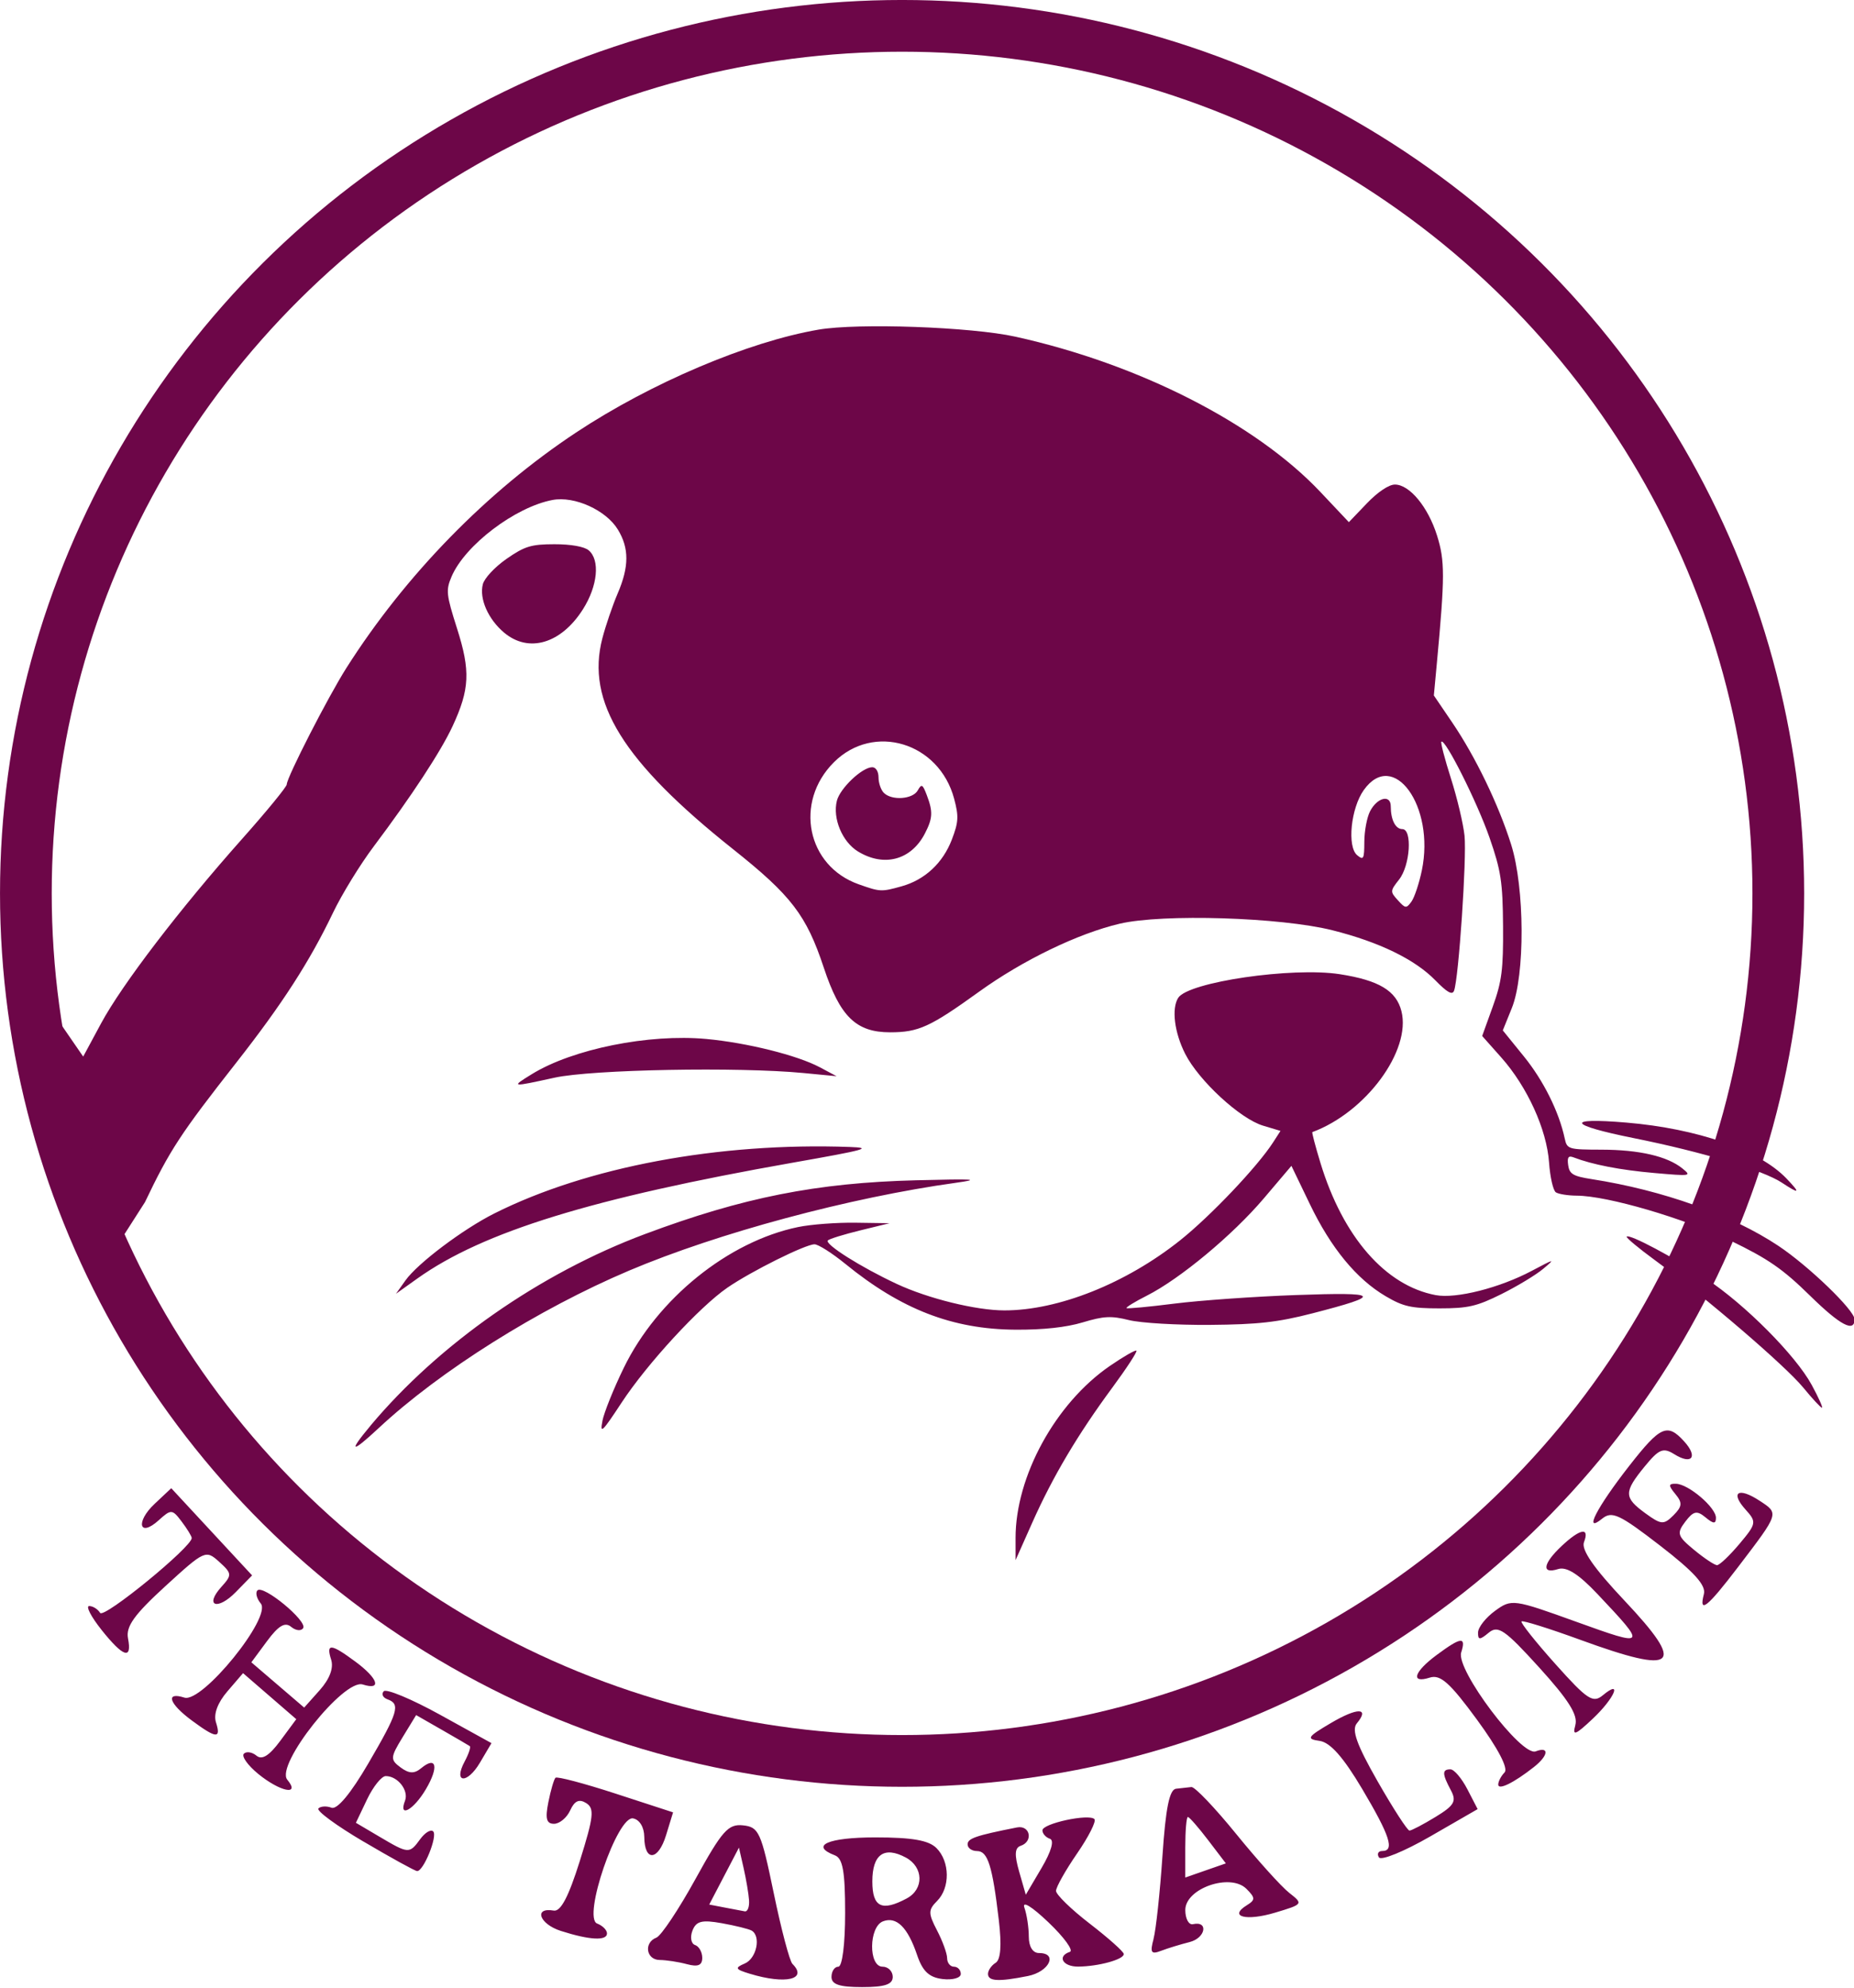 <?xml version="1.0" encoding="UTF-8" standalone="no"?>
<!-- Created with Inkscape (http://www.inkscape.org/) -->

<svg
   xmlns:dc="http://purl.org/dc/elements/1.1/"
   xmlns:cc="http://creativecommons.org/ns#"
   xmlns:rdf="http://www.w3.org/1999/02/22-rdf-syntax-ns#"
   xmlns:svg="http://www.w3.org/2000/svg"
   xmlns="http://www.w3.org/2000/svg"
   xmlns:sodipodi="http://sodipodi.sourceforge.net/DTD/sodipodi-0.dtd"
   xmlns:inkscape="http://www.inkscape.org/namespaces/inkscape"
   width="72.1mm"
   height="77.292mm"
   viewBox="0 0 72.1 77.292"
   version="1.1"
   id="svg1026"
   inkscape:version="0.92.3 (2405546, 2018-03-11)"
   sodipodi:docname="Tarka_line_logo.svg">
  <defs
     id="defs1020" />
  <sodipodi:namedview
     id="base"
     pagecolor="#ffffff"
     bordercolor="#666666"
     borderopacity="1.0"
     inkscape:pageopacity="0.0"
     inkscape:pageshadow="2"
     inkscape:zoom="1.4142136"
     inkscape:cx="-13.916669"
     inkscape:cy="135.02791"
     inkscape:document-units="mm"
     inkscape:current-layer="layer1"
     showgrid="false"
     inkscape:window-width="1920"
     inkscape:window-height="1013"
     inkscape:window-x="-9"
     inkscape:window-y="-9"
     inkscape:window-maximized="1"
     inkscape:snap-global="false"
     showguides="false" />
  <g
     inkscape:label="Layer 1"
     inkscape:groupmode="layer"
     id="layer1"
     transform="translate(35.396,40.963)">
    <path
       style="fill:#6d0648;fill-opacity:1;stroke-width:0.265"
       d="m -3.06,35.897 c 0,-0.218 0.119,-0.397 0.265,-0.397 0.154,0 0.265,-0.873 0.265,-2.088 0,-1.612 -0.09,-2.123 -0.397,-2.241 -0.989,-0.379 -0.272,-0.698 1.569,-0.698 1.434,0 2.078,0.112 2.381,0.416 0.524,0.524 0.536,1.543 0.023,2.056 -0.347,0.347 -0.347,0.481 -0.002,1.143 0.215,0.413 0.392,0.899 0.393,1.081 7.94e-4,0.182 0.121,0.331 0.266,0.331 0.146,0 0.265,0.127 0.265,0.282 0,0.155 -0.318,0.244 -0.706,0.198 -0.524,-0.062 -0.779,-0.302 -0.992,-0.932 -0.365,-1.081 -0.802,-1.513 -1.327,-1.312 -0.554,0.212 -0.569,1.763 -0.018,1.763 0.218,0 0.397,0.179 0.397,0.397 0,0.294 -0.309,0.397 -1.191,0.397 -0.882,0 -1.191,-0.103 -1.191,-0.397 z m 2.928,-3.052 c 0.674,-0.361 0.653,-1.219 -0.038,-1.589 -0.844,-0.452 -1.302,-0.125 -1.302,0.929 0,1.001 0.367,1.181 1.34,0.66 z m -6.103,2.93 c -0.571,-0.174 -0.598,-0.229 -0.198,-0.399 0.462,-0.196 0.641,-1.066 0.265,-1.281 -0.109,-0.062 -0.631,-0.191 -1.16,-0.286 -0.774,-0.139 -0.996,-0.083 -1.14,0.291 -0.098,0.255 -0.052,0.506 0.102,0.557 0.154,0.051 0.28,0.276 0.28,0.499 0,0.292 -0.167,0.361 -0.595,0.246 -0.327,-0.088 -0.804,-0.161 -1.058,-0.163 -0.53,-0.004 -0.631,-0.676 -0.13,-0.869 0.183,-0.07 0.868,-1.097 1.521,-2.282 1.038,-1.882 1.272,-2.145 1.85,-2.083 0.613,0.066 0.701,0.26 1.191,2.63 0.291,1.407 0.618,2.648 0.728,2.756 0.608,0.604 -0.266,0.807 -1.654,0.384 z m -0.031,-2.854 c -0.017,-0.255 -0.113,-0.82 -0.212,-1.257 l -0.181,-0.794 -0.578,1.107 -0.578,1.107 0.592,0.114 c 0.325,0.063 0.681,0.13 0.79,0.15 0.109,0.02 0.184,-0.172 0.167,-0.427 z m 9.292,2.86 c 0,-0.137 0.134,-0.332 0.297,-0.432 0.197,-0.122 0.239,-0.679 0.124,-1.658 -0.249,-2.115 -0.429,-2.687 -0.846,-2.687 -0.203,0 -0.368,-0.117 -0.368,-0.26 0,-0.232 0.316,-0.341 1.918,-0.658 0.514,-0.102 0.647,0.547 0.146,0.714 -0.232,0.077 -0.248,0.346 -0.059,1.004 l 0.258,0.898 0.613,-1.04 c 0.38,-0.644 0.503,-1.077 0.324,-1.136 -0.159,-0.053 -0.29,-0.2 -0.29,-0.327 0,-0.266 1.804,-0.656 2.022,-0.437 0.08,0.08 -0.223,0.681 -0.674,1.336 -0.451,0.655 -0.819,1.309 -0.819,1.454 0,0.145 0.59,0.719 1.312,1.275 0.721,0.556 1.317,1.087 1.323,1.179 0.014,0.21 -0.985,0.485 -1.775,0.49 -0.601,0.004 -0.829,-0.404 -0.321,-0.573 0.151,-0.05 -0.224,-0.566 -0.833,-1.147 -0.649,-0.619 -1.036,-0.855 -0.936,-0.571 0.094,0.267 0.171,0.773 0.171,1.124 0,0.392 0.154,0.64 0.397,0.64 0.748,0 0.398,0.727 -0.43,0.893 -1.146,0.229 -1.554,0.207 -1.554,-0.084 z M 9.463,34.42 c 0.095,-0.352 0.251,-1.801 0.347,-3.22 0.126,-1.872 0.272,-2.591 0.531,-2.619 0.196,-0.022 0.464,-0.052 0.595,-0.066 0.131,-0.015 0.915,0.807 1.743,1.826 0.828,1.019 1.756,2.049 2.063,2.289 0.55,0.431 0.542,0.442 -0.554,0.77 -1.124,0.337 -1.817,0.157 -1.101,-0.286 0.341,-0.211 0.34,-0.29 -0.011,-0.641 -0.625,-0.625 -2.377,-0.018 -2.377,0.823 0,0.339 0.134,0.587 0.298,0.551 0.616,-0.137 0.491,0.539 -0.129,0.695 -0.357,0.09 -0.857,0.243 -1.112,0.341 -0.387,0.149 -0.435,0.072 -0.291,-0.462 z m 2.125,-3.839 c -0.378,-0.496 -0.733,-0.902 -0.789,-0.902 -0.055,0 -0.101,0.53 -0.101,1.177 v 1.177 l 0.789,-0.275 0.789,-0.275 z m -25.174,3.528 c -0.838,-0.269 -1.067,-0.928 -0.276,-0.791 0.272,0.047 0.578,-0.537 1.017,-1.936 0.537,-1.713 0.573,-2.038 0.245,-2.243 -0.273,-0.171 -0.452,-0.09 -0.622,0.283 -0.131,0.287 -0.414,0.522 -0.628,0.522 -0.297,0 -0.349,-0.201 -0.221,-0.841 0.092,-0.462 0.217,-0.889 0.277,-0.949 0.06,-0.06 1.113,0.218 2.341,0.618 l 2.232,0.727 -0.273,0.89 c -0.306,0.998 -0.839,1.038 -0.847,0.063 -0.003,-0.373 -0.182,-0.67 -0.434,-0.718 -0.613,-0.118 -1.977,3.866 -1.399,4.088 0.211,0.081 0.383,0.253 0.383,0.383 0,0.298 -0.677,0.262 -1.794,-0.096 z m -7.667,-3.469 c -1.057,-0.622 -1.849,-1.204 -1.76,-1.293 0.089,-0.089 0.318,-0.101 0.509,-0.028 0.219,0.084 0.749,-0.553 1.429,-1.718 1.165,-1.994 1.261,-2.313 0.751,-2.495 -0.182,-0.065 -0.249,-0.206 -0.149,-0.314 0.1,-0.108 1.084,0.302 2.186,0.91 l 2.004,1.106 -0.448,0.759 c -0.499,0.844 -1.049,0.803 -0.595,-0.045 0.158,-0.295 0.247,-0.564 0.199,-0.598 -0.048,-0.034 -0.537,-0.319 -1.087,-0.634 l -0.999,-0.572 -0.522,0.855 c -0.484,0.792 -0.49,0.879 -0.081,1.181 0.329,0.243 0.533,0.25 0.8,0.028 0.594,-0.493 0.694,-0.048 0.182,0.818 -0.478,0.81 -1.077,1.14 -0.811,0.447 0.153,-0.4 -0.283,-0.958 -0.749,-0.958 -0.162,0 -0.49,0.408 -0.728,0.908 l -0.433,0.908 0.928,0.548 c 1.124,0.663 1.151,0.665 1.575,0.085 0.186,-0.254 0.412,-0.389 0.502,-0.299 0.182,0.182 -0.379,1.562 -0.626,1.543 -0.086,-0.006 -1.021,-0.521 -2.077,-1.144 z m 39.482,0.61 c -0.084,-0.136 -0.027,-0.248 0.127,-0.248 0.495,0 0.304,-0.59 -0.779,-2.414 -0.734,-1.236 -1.242,-1.809 -1.654,-1.867 -0.529,-0.075 -0.482,-0.151 0.431,-0.69 1.042,-0.616 1.53,-0.611 1.015,0.009 -0.211,0.254 -0.002,0.833 0.81,2.255 0.602,1.053 1.159,1.913 1.238,1.913 0.079,-5.29e-4 0.535,-0.239 1.013,-0.531 0.732,-0.446 0.826,-0.61 0.595,-1.04 -0.34,-0.636 -0.344,-0.81 -0.015,-0.81 0.142,0 0.438,0.348 0.658,0.773 l 0.4,0.773 -1.843,1.062 c -1.014,0.584 -1.912,0.951 -1.996,0.814 z m -43.587,-3.249 c -0.404,-0.331 -0.653,-0.682 -0.554,-0.782 0.1,-0.099 0.32,-0.065 0.49,0.076 0.216,0.179 0.497,0.003 0.929,-0.581 l 0.619,-0.837 -1.035,-0.895 -1.035,-0.895 -0.606,0.705 c -0.385,0.447 -0.548,0.889 -0.447,1.208 0.206,0.65 0.015,0.634 -0.945,-0.076 -0.884,-0.654 -1.035,-1.124 -0.283,-0.886 0.692,0.22 3.41,-3.129 2.97,-3.659 -0.159,-0.192 -0.217,-0.422 -0.129,-0.51 0.227,-0.227 1.948,1.192 1.778,1.466 -0.076,0.124 -0.286,0.102 -0.467,-0.047 -0.239,-0.199 -0.492,-0.05 -0.938,0.553 l -0.61,0.825 1.027,0.88 1.027,0.88 0.605,-0.678 c 0.386,-0.433 0.547,-0.861 0.445,-1.182 -0.206,-0.65 -0.015,-0.634 0.945,0.076 0.884,0.654 1.035,1.124 0.283,0.886 -0.738,-0.234 -3.407,3.132 -2.935,3.701 0.528,0.636 -0.278,0.473 -1.136,-0.229 z m 48.227,0.418 c 0,-0.122 0.111,-0.334 0.246,-0.472 0.153,-0.156 -0.254,-0.933 -1.073,-2.051 -1.051,-1.434 -1.423,-1.766 -1.833,-1.636 -0.765,0.243 -0.623,-0.222 0.268,-0.881 0.954,-0.706 1.151,-0.725 0.951,-0.094 -0.211,0.666 2.345,4.056 2.898,3.843 0.539,-0.207 0.498,0.162 -0.068,0.608 -0.784,0.617 -1.389,0.914 -1.389,0.682 z m 2.997,-2.311 c 0.11,-0.39 -0.258,-0.978 -1.399,-2.235 -1.344,-1.48 -1.605,-1.66 -1.97,-1.357 -0.35,0.291 -0.42,0.289 -0.413,-0.014 0.005,-0.2 0.303,-0.577 0.663,-0.839 0.641,-0.466 0.708,-0.457 3.174,0.433 2.727,0.984 2.742,0.964 0.811,-1.081 -0.737,-0.781 -1.207,-1.079 -1.536,-0.974 -0.657,0.208 -0.592,-0.211 0.139,-0.897 0.724,-0.681 1.097,-0.744 0.868,-0.148 -0.112,0.292 0.383,1.007 1.567,2.262 2.426,2.572 2.054,2.907 -1.708,1.534 -1.211,-0.442 -2.241,-0.764 -2.288,-0.717 -0.048,0.048 0.546,0.795 1.32,1.66 1.239,1.385 1.459,1.53 1.841,1.213 0.782,-0.649 0.454,0.116 -0.391,0.912 -0.681,0.641 -0.799,0.684 -0.676,0.248 z m -57.314,-3.704 c -0.406,-0.509 -0.622,-0.926 -0.479,-0.926 0.143,0 0.334,0.12 0.425,0.266 0.145,0.235 3.583,-2.576 3.562,-2.912 -0.005,-0.073 -0.181,-0.361 -0.393,-0.64 -0.365,-0.483 -0.409,-0.485 -0.891,-0.049 -0.758,0.686 -0.912,0.07 -0.16,-0.637 l 0.648,-0.609 1.572,1.695 1.572,1.695 -0.633,0.647 c -0.719,0.735 -1.236,0.544 -0.557,-0.206 0.414,-0.457 0.408,-0.518 -0.09,-0.969 -0.52,-0.471 -0.566,-0.451 -2.096,0.949 -1.209,1.106 -1.538,1.566 -1.45,2.026 0.163,0.847 -0.179,0.738 -1.032,-0.331 z m 62.315,-1.395 c 0.088,-0.338 -0.388,-0.864 -1.699,-1.876 -1.585,-1.224 -1.878,-1.361 -2.258,-1.052 -0.745,0.605 -0.215,-0.429 1.047,-2.045 1.223,-1.565 1.487,-1.682 2.147,-0.953 0.543,0.6 0.293,0.918 -0.389,0.492 -0.432,-0.27 -0.597,-0.202 -1.153,0.479 -0.815,0.997 -0.812,1.205 0.028,1.817 0.616,0.449 0.716,0.456 1.093,0.079 0.342,-0.342 0.355,-0.487 0.075,-0.825 -0.279,-0.337 -0.275,-0.409 0.023,-0.401 0.486,0.012 1.554,0.921 1.554,1.323 0,0.244 -0.096,0.241 -0.405,-0.016 -0.335,-0.278 -0.471,-0.249 -0.786,0.166 -0.344,0.453 -0.311,0.56 0.339,1.096 0.396,0.327 0.798,0.595 0.895,0.595 0.096,7.94e-4 0.488,-0.371 0.871,-0.826 0.66,-0.784 0.672,-0.853 0.246,-1.325 -0.619,-0.684 -0.294,-0.898 0.536,-0.354 0.764,0.5 0.775,0.465 -0.831,2.572 -1.207,1.583 -1.54,1.847 -1.332,1.052 z"
       id="path1582"
       inkscape:connector-curvature="0"
       sodipodi:nodetypes="csscsscccsscccsssccccsccccccccscccccscccccccccccccssccccscsscsccccscsssccccccsccscsccccccsscccccccccsccccscccscccscsccscssccccccssscccccccccsscccccsssccccccccccccsccccccccccccccccccccscsscccccccccsccccccsscscccssccccccccccccccccsscscccccsccccccscc" />
    <path
       style="fill:#6d0648;fill-opacity:1;stroke-width:0.172"
       d="m 37.317,11.064 c 63.349,43.76 31.675,21.88 0,0 z m -70.711,-12.739 1.233,1.791 0.694,-1.288 c 0.814,-1.511 3.058,-4.446 5.493,-7.183 0.952,-1.07 1.73,-2.02 1.73,-2.112 0,-0.269 1.609,-3.41 2.321,-4.53 2.295,-3.612 5.455,-6.85 8.928,-9.149 2.91,-1.926 6.688,-3.53 9.429,-4.001 1.536,-0.264 5.935,-0.107 7.659,0.274 4.802,1.06 9.348,3.375 11.865,6.043 l 1.102,1.168 0.7,-0.731 c 0.422,-0.441 0.855,-0.731 1.09,-0.731 0.57,0 1.289,0.869 1.638,1.98 0.31,0.987 0.309,1.584 -0.009,4.997 l -0.114,1.223 0.716,1.054 c 0.902,1.328 1.801,3.19 2.29,4.743 0.53,1.685 0.544,5.08 0.025,6.36 l -0.35,0.865 0.82,1.011 c 0.761,0.938 1.364,2.147 1.588,3.189 0.09,0.419 0.141,0.434 1.431,0.437 1.469,0.003 2.56,0.256 3.144,0.729 0.369,0.299 0.338,0.303 -1.093,0.178 -1.324,-0.116 -2.404,-0.325 -3.143,-0.609 -0.197,-0.076 -0.248,-1.709e-4 -0.204,0.307 0.049,0.344 0.191,0.428 0.917,0.541 2.765,0.431 5.445,1.388 7.254,2.591 1.18,0.785 2.965,2.505 2.965,2.859 0,0.527 -0.561,0.229 -1.731,-0.919 C 33.933,8.371 33.366,7.979 31.903,7.273 30.092,6.399 27.115,5.528 25.922,5.523 25.581,5.521 25.216,5.463 25.11,5.394 25.005,5.324 24.885,4.803 24.845,4.234 24.754,2.946 23.998,1.288 22.982,0.145 l -0.738,-0.83 0.413,-1.145 c 0.351,-0.973 0.411,-1.442 0.399,-3.12 -0.013,-1.724 -0.08,-2.162 -0.526,-3.446 -0.477,-1.373 -1.731,-3.871 -1.873,-3.73 -0.035,0.035 0.133,0.678 0.373,1.43 0.24,0.752 0.478,1.753 0.528,2.226 0.09,0.851 -0.228,5.559 -0.408,6.027 -0.068,0.177 -0.264,0.068 -0.723,-0.402 -0.797,-0.817 -2.179,-1.49 -4.002,-1.949 -2.016,-0.507 -6.606,-0.649 -8.279,-0.256 -1.621,0.381 -3.768,1.419 -5.467,2.644 -1.907,1.374 -2.354,1.578 -3.461,1.578 -1.323,0 -1.947,-0.609 -2.579,-2.517 -0.674,-2.034 -1.263,-2.803 -3.525,-4.601 -4.284,-3.406 -5.729,-5.734 -5.085,-8.199 0.131,-0.502 0.399,-1.286 0.595,-1.743 0.448,-1.044 0.451,-1.761 0.007,-2.488 -0.459,-0.753 -1.685,-1.309 -2.536,-1.149 -1.453,0.272 -3.412,1.759 -3.931,2.982 -0.225,0.529 -0.207,0.693 0.214,2.016 0.525,1.648 0.493,2.359 -0.172,3.794 -0.454,0.98 -1.599,2.725 -3.069,4.68 -0.528,0.702 -1.24,1.861 -1.582,2.576 -0.908,1.897 -1.979,3.556 -3.756,5.821 -2.175,2.771 -2.587,3.4 -3.557,5.431 l -1.396,2.181 c -1.562,-3.21 -1.95,-6.42 -2.239,-9.63 z m 53.292,-5.45 c 0.518,-2.493 -1.106,-4.739 -2.258,-3.122 -0.503,0.706 -0.655,2.203 -0.257,2.534 0.246,0.204 0.276,0.148 0.278,-0.522 0.001,-0.413 0.1,-0.943 0.219,-1.179 0.276,-0.545 0.809,-0.676 0.809,-0.2 0,0.524 0.183,0.885 0.448,0.885 0.397,0 0.308,1.412 -0.123,1.96 -0.352,0.447 -0.353,0.471 -0.049,0.807 0.292,0.322 0.328,0.326 0.527,0.055 0.117,-0.16 0.3,-0.709 0.406,-1.218 z m -20.233,0.621 C 0.569,-6.755 1.272,-7.409 1.621,-8.323 1.88,-9.002 1.893,-9.22 1.71,-9.907 1.127,-12.098 -1.422,-12.871 -2.968,-11.326 c -1.554,1.554 -1.05,4.031 0.964,4.743 0.841,0.297 0.876,0.299 1.669,0.079 z M -2.029,-7.858 c -0.613,-0.374 -0.994,-1.287 -0.822,-1.971 0.122,-0.487 0.984,-1.305 1.376,-1.305 0.141,0 0.244,0.168 0.244,0.395 0,0.217 0.093,0.488 0.206,0.601 0.31,0.31 1.125,0.251 1.319,-0.094 0.149,-0.266 0.189,-0.245 0.352,0.183 0.245,0.644 0.232,0.9 -0.073,1.49 -0.535,1.035 -1.589,1.319 -2.602,0.701 z m 6.127,26.692 c -0.001,-2.399 1.55,-5.233 3.66,-6.686 0.535,-0.368 1.003,-0.637 1.041,-0.598 0.038,0.039 -0.387,0.69 -0.944,1.445 -1.34,1.816 -2.312,3.455 -3.106,5.238 l -0.65,1.46 -6.95e-4,-0.859 z M -20.995,14.473 c 2.667,-3.185 6.599,-5.931 10.684,-7.458 3.805,-1.423 6.676,-1.993 10.54,-2.09 2.286,-0.058 2.546,-0.041 1.546,0.098 -4.129,0.573 -9.249,1.949 -12.707,3.414 -3.527,1.494 -7.359,3.904 -9.74,6.125 -1.064,0.992 -1.196,0.956 -0.322,-0.088 z m 9.025,-0.189 c 0.065,-0.331 0.438,-1.258 0.829,-2.061 1.309,-2.693 4.067,-4.92 6.784,-5.48 0.501,-0.103 1.505,-0.179 2.233,-0.168 l 1.323,0.019 -1.148,0.281 c -0.632,0.155 -1.195,0.329 -1.252,0.388 -0.138,0.143 1.274,1.036 2.673,1.689 1.223,0.572 3.093,1.032 4.193,1.032 2.097,0 4.724,-1.047 6.828,-2.721 C 11.68,6.318 13.506,4.395 14.115,3.449 L 14.401,3.005 13.722,2.801 C 12.83,2.534 11.223,1.051 10.694,0.008 10.274,-0.82 10.158,-1.752 10.423,-2.168 c 0.39,-0.615 4.437,-1.207 6.286,-0.919 1.521,0.237 2.196,0.643 2.396,1.44 0.384,1.532 -1.385,3.93 -3.465,4.699 -0.025,0.009 0.117,0.55 0.316,1.202 0.876,2.876 2.528,4.769 4.481,5.136 0.792,0.149 2.484,-0.279 3.74,-0.946 0.898,-0.477 0.924,-0.481 0.44,-0.076 -0.283,0.237 -1.016,0.68 -1.628,0.984 -0.956,0.475 -1.294,0.553 -2.404,0.553 -1.098,0 -1.411,-0.07 -2.09,-0.47 C 17.358,8.768 16.364,7.56 15.54,5.846 L 14.826,4.364 13.748,5.634 C 12.539,7.057 10.496,8.756 9.207,9.409 8.737,9.647 8.38,9.866 8.413,9.895 8.446,9.924 9.284,9.846 10.276,9.72 c 0.992,-0.125 3.117,-0.275 4.723,-0.333 3.303,-0.119 3.409,-8.583e-4 0.64,0.712 -1.349,0.347 -2.116,0.433 -3.988,0.448 -1.283,0.01 -2.686,-0.073 -3.142,-0.186 -0.694,-0.172 -0.977,-0.158 -1.803,0.09 -0.643,0.193 -1.54,0.29 -2.611,0.283 -2.448,-0.016 -4.442,-0.787 -6.617,-2.559 -0.514,-0.419 -1.053,-0.761 -1.199,-0.761 -0.353,0 -2.463,1.05 -3.387,1.686 -1.085,0.746 -3.123,2.959 -4.113,4.467 -0.755,1.15 -0.85,1.241 -0.747,0.717 z M 34.724,12.978 C 34.041,12.144 30.905,9.453 28.955,8.026 28.319,7.561 27.828,7.15 27.864,7.114 c 0.108,-0.108 1.817,0.799 3.095,1.643 1.509,0.997 3.474,2.973 4.1,4.124 0.266,0.488 0.445,0.887 0.398,0.887 -0.047,0 -0.377,-0.356 -0.733,-0.791 z m -54.351,-4.161 c 0.471,-0.662 2.231,-1.988 3.454,-2.602 3.606,-1.811 8.731,-2.77 13.826,-2.585 0.905,0.033 0.632,0.108 -2.233,0.613 C -12.368,5.618 -16.611,6.926 -19.158,8.739 l -0.839,0.598 z M 33.901,5.019 C 33.162,4.532 30.784,3.817 28.139,3.286 25.585,2.773 25.442,2.479 27.844,2.681 c 2.776,0.233 5.175,1.069 6.231,2.172 0.56,0.585 0.52,0.624 -0.175,0.166 z M -14.712,0.798 c 1.586,-0.977 4.55,-1.574 6.784,-1.367 1.584,0.147 3.537,0.634 4.411,1.099 L -2.862,0.879 -4.15,0.755 C -6.686,0.511 -12.37,0.617 -13.829,0.936 -15.529,1.309 -15.539,1.307 -14.712,0.798 Z M -15.793,-16.368 c -0.619,-0.521 -0.969,-1.314 -0.827,-1.877 0.059,-0.236 0.464,-0.67 0.921,-0.989 0.705,-0.491 0.958,-0.569 1.862,-0.57 0.637,-0.001 1.158,0.091 1.331,0.234 0.453,0.376 0.356,1.387 -0.221,2.297 -0.848,1.337 -2.11,1.71 -3.066,0.905 z"
       id="path838"
       inkscape:connector-curvature="0"
       sodipodi:nodetypes="cccccsscscccccsccccccccccssccscscccccccccccccccsscsssccccsccccsccccccccsscccccccccsccccssccccccccccccccccccccccccccccccsccccccccccccccscscccccsccccccscscscscccsccscsscccccccccccscccsccccc" />
    <ellipse
       style="opacity:1;fill:none;fill-opacity:1;fill-rule:nonzero;stroke:#6d0648;stroke-width:2.011;stroke-linecap:round;stroke-linejoin:round;stroke-miterlimit:4;stroke-dasharray:none;stroke-dashoffset:0;stroke-opacity:1;paint-order:stroke fill markers"
       id="path840"
       ry="33.729"
       rx="34.075"
       cy="-6.229"
       cx="-0.315" />
  </g>
</svg>
